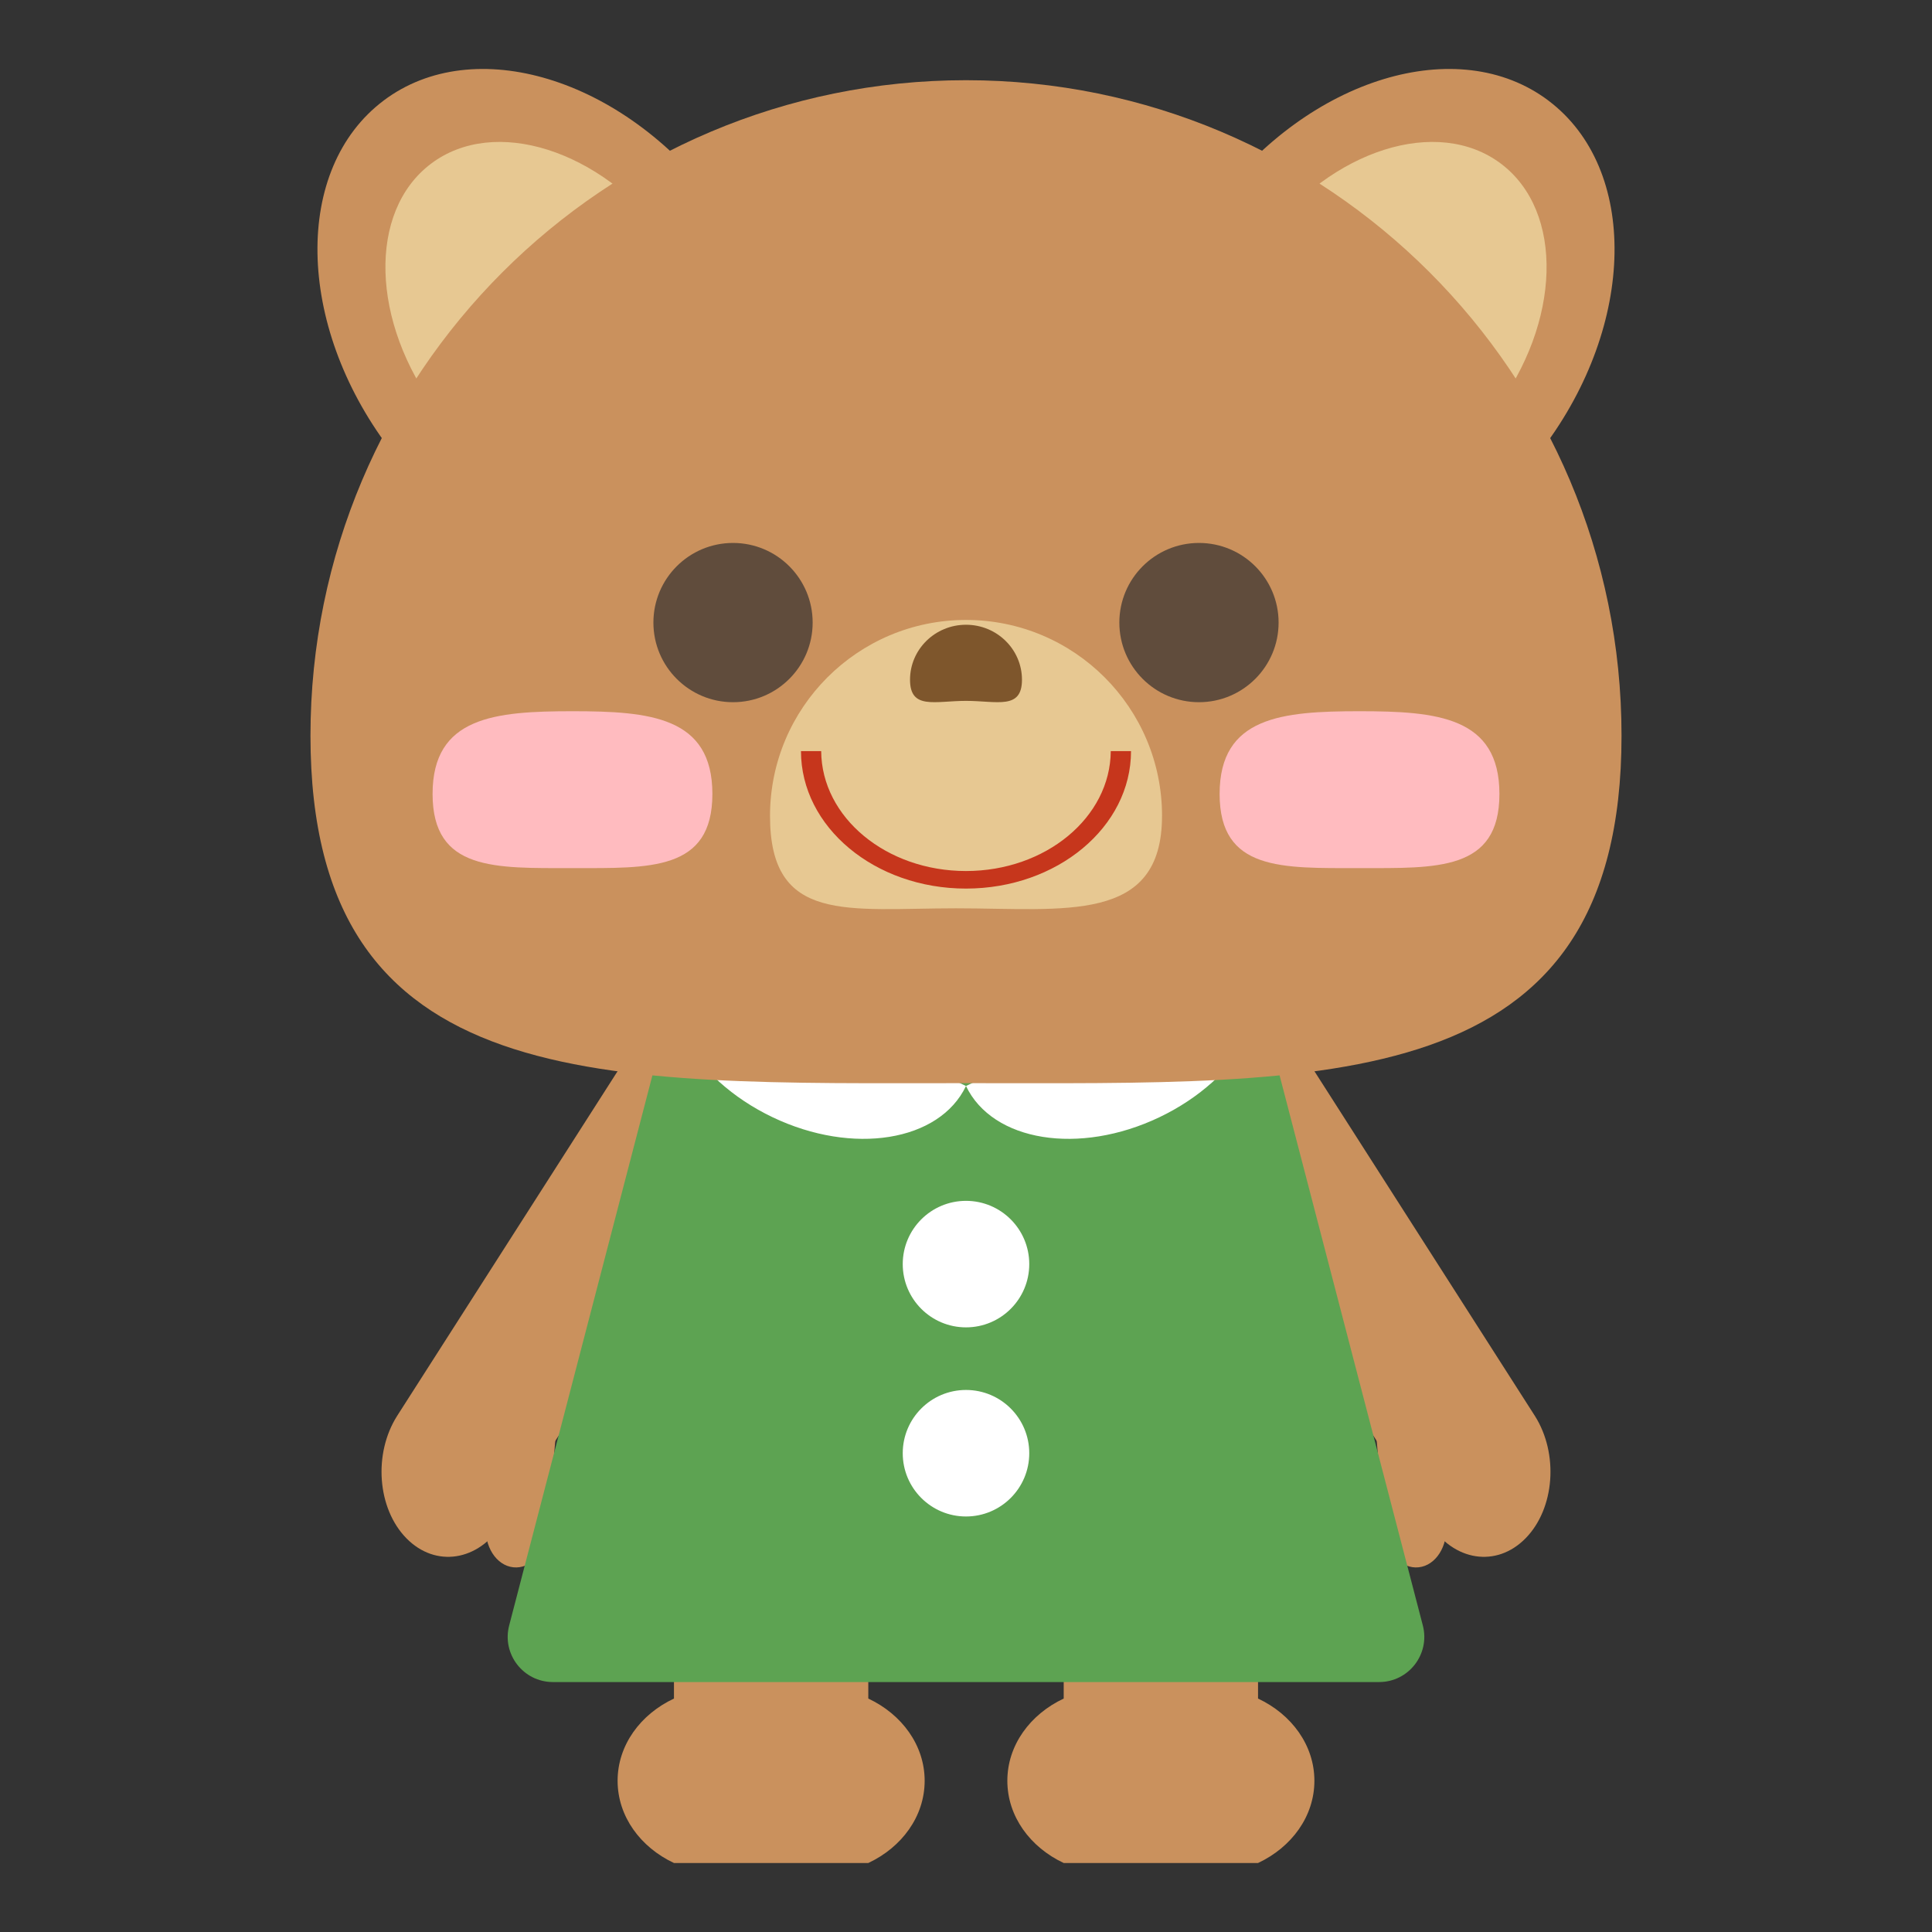 <?xml version="1.0" encoding="UTF-8"?>
<svg id="_レイヤー_1" data-name="レイヤー_1" xmlns="http://www.w3.org/2000/svg" viewBox="0 0 700 700">
  <rect x="0" y="0" width="700" height="700" fill="#333333" stroke="none"/>
  <defs>
    <style>
      .cls-1 {
        fill: #604c3c;
      }

      .cls-2 {
        fill: #7e562c;
      }

      .cls-3 {
        fill: #fff;
      }

      .cls-4 {
        fill: #e7c892;
      }

      .cls-5 {
        fill: #c6361c;
      }

      .cls-6 {
        fill: #ffbbbf;
      }

      .cls-7 {
        fill: #5da352;
      }

      .cls-8 {
        fill: #ca915d;
      }
    </style>
  </defs>
  <g>
    <g>
      <path class="cls-8" d="M138.98,36.45c-32.71,24.64-31.82,81.01,2,125.91l118.47-89.23c-33.82-44.9-87.75-61.33-120.47-36.69Z"/>
      <path class="cls-4" d="M156.18,59.3c-22.97,17.3-21.88,57.5,2.44,89.78l83.18-62.65c-24.32-32.28-62.65-44.43-85.62-27.13Z"/>
    </g>
    <g>
      <path class="cls-8" d="M561.02,36.45c32.71,24.64,31.82,81.01-2,125.91l-118.47-89.23c33.82-44.9,87.75-61.33,120.47-36.69Z"/>
      <path class="cls-4" d="M543.82,59.3c22.97,17.3,21.88,57.5-2.44,89.78l-83.18-62.65c24.32-32.28,62.65-44.43,85.62-27.13Z"/>
    </g>
  </g>
  <g>
    <g>
      <path class="cls-8" d="M455.81,675c12.15-5.7,20.42-16.9,20.42-29.79s-8.27-24.09-20.42-29.79v-35.98h-70.41v35.98c-12.15,5.7-20.42,16.9-20.42,29.79s8.27,24.09,20.42,29.79"/>
      <path class="cls-8" d="M314.6,675c12.15-5.7,20.42-16.9,20.42-29.79s-8.27-24.09-20.42-29.79v-35.98h-70.41v35.98c-12.15,5.7-20.42,16.9-20.42,29.79s8.27,24.09,20.42,29.79"/>
    </g>
    <path class="cls-8" d="M251.82,344.25l-107.93,168.75c-8.69,13.71-7.2,33.56,3.34,44.33h0c10.54,10.77,26.12,8.38,34.82-5.34l107.93-168.75"/>
    <path class="cls-8" d="M185.97,567.86h0c6.16.68,11.71-5.17,12.39-13.05l3.55-41.15-22.32-2.45-3.55,41.15c-.68,7.88,3.76,14.83,9.93,15.5Z"/>
    <path class="cls-8" d="M448.18,344.25l107.93,168.75c8.69,13.71,7.2,33.56-3.34,44.33h0c-10.54,10.77-26.12,8.38-34.82-5.34l-107.93-168.75"/>
    <path class="cls-8" d="M514.03,567.86h0c-6.16.68-11.71-5.17-12.39-13.05l-3.55-41.15,22.32-2.45,3.55,41.15c.68,7.88-3.76,14.83-9.93,15.5Z"/>
    <path class="cls-7" d="M451.51,343.12l64.01,245.82c2.7,10.37-5.13,20.5-15.85,20.5H200.33c-10.72,0-18.55-10.13-15.85-20.5l64.01-245.82"/>
    <path class="cls-3" d="M350,393.48c9.63,20.15,41.02,25.2,70.11,11.3,29.09-13.91,44.86-41.51,35.23-61.66"/>
    <path class="cls-3" d="M350,393.48c-9.63,20.15-41.02,25.2-70.11,11.3-29.09-13.91-44.86-41.51-35.23-61.66"/>
    <circle class="cls-3" cx="350" cy="458.01" r="22.92"/>
    <circle class="cls-3" cx="350" cy="526.53" r="22.92"/>
  </g>
  <path class="cls-8" d="M587.51,266.56c0,131.17-106.34,125.89-237.51,125.89s-237.51,5.28-237.51-125.89S218.83,29.06,350,29.06s237.51,106.34,237.51,237.51Z"/>
  <path class="cls-4" d="M421.02,295.64c0,39.22-35.41,33.46-74.63,33.46s-67.4,5.76-67.4-33.46,31.79-71.02,71.02-71.02,71.02,31.79,71.02,71.02Z"/>
  <path class="cls-2" d="M370.28,246.28c0,11-9.08,7.66-20.28,7.66s-20.28,3.34-20.28-7.66,9.08-19.92,20.28-19.92,20.28,8.92,20.28,19.92Z"/>
  <path class="cls-5" d="M409.79,272.15c0,27.5-26.77,49.8-59.8,49.8s-59.78-22.3-59.78-49.8h7.32c.16,24.02,23.6,43.44,52.46,43.44s52.3-19.42,52.46-43.44h7.34Z"/>
  <circle class="cls-1" cx="434.41" cy="225.57" r="28.85"/>
  <circle class="cls-1" cx="265.59" cy="225.57" r="28.85"/>
  <path class="cls-6" d="M543.27,287.66c0,28-22.69,26.87-50.69,26.87s-50.69,1.13-50.69-26.87,22.69-29.97,50.69-29.97,50.69,1.97,50.69,29.97Z"/>
  <path class="cls-6" d="M156.73,287.66c0,28,22.69,26.87,50.69,26.87,28,0,50.69,1.13,50.69-26.87,0-28-22.69-29.97-50.69-29.97s-50.69,1.97-50.69,29.97Z"/>
</svg>